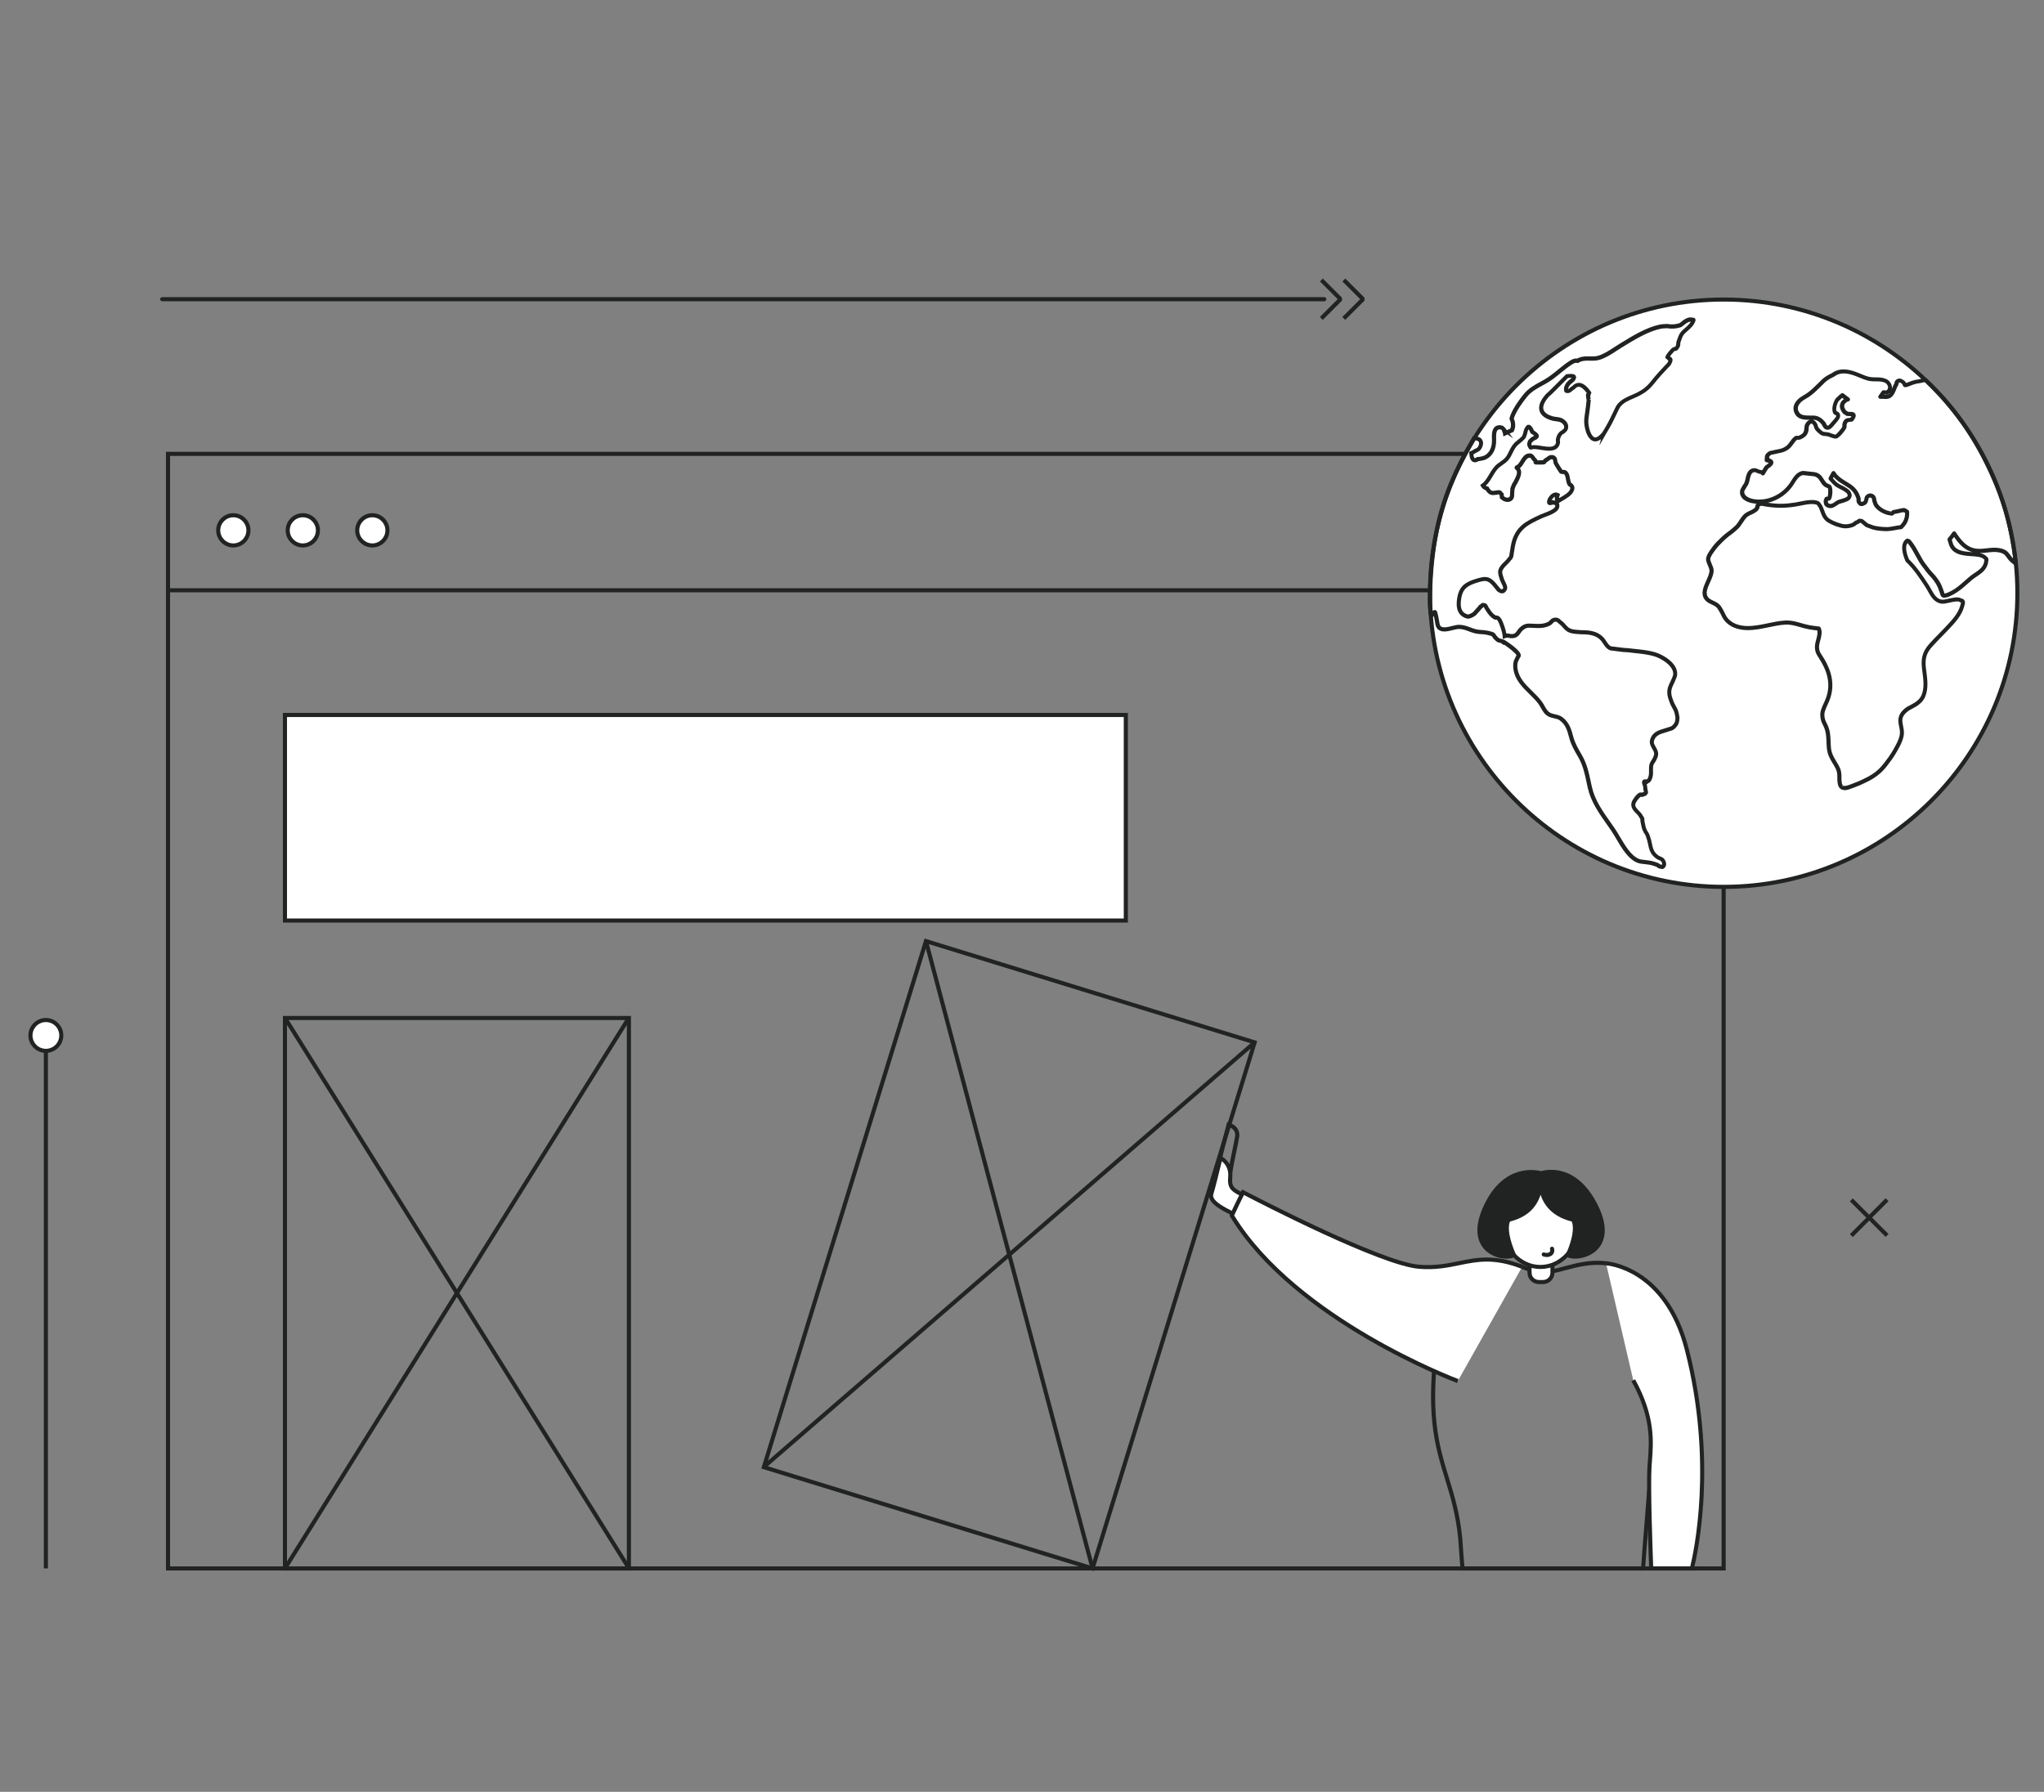<?xml version="1.0" encoding="UTF-8"?><svg id="Layer_2" xmlns="http://www.w3.org/2000/svg" viewBox="0 0 962.68 844"><rect x="0" y="0" width="962.68" height="844" fill="#808080" stroke="none"/><defs><style>.cls-1{fill:#212322;}.cls-1,.cls-2,.cls-3{stroke-width:0px;}.cls-2{opacity:0;}.cls-2,.cls-3{fill:#fff;}</style></defs><g id="Layer_1-2"><g id="Layer_2-2"><path class="cls-1" d="M574.41,565.54h-.24c-1.98-.13-3.68-1.65-3.9-3.47-.39-3.38,7.37-32.26,7.45-32.56l.26-.97.97.3c4.73,1.48,4.88,5.01,4.73,6.46-.1.95-.84,4.51-1.55,7.95-.4,1.95-.79,3.76-.98,4.82-.09.5-1.56,9.29-2.69,13.86-.67,2.68-2.47,3.63-4.02,3.63v-.03ZM579.29,531.05c-3.11,11.62-7.34,28.78-7.11,30.81.1.89,1.07,1.69,2.1,1.77,1.07.05,1.89-.7,2.27-2.16,1.13-4.52,2.65-13.63,2.67-13.72v-.03c.21-1.06.59-2.9.99-4.86.64-3.07,1.43-6.89,1.52-7.76.14-1.31-.21-3-2.44-4.05h0Z"/><path class="cls-3" d="M588.27,564.72c-5.44-3.97-9.56-3.36-8.88-10.1.68-6.73-4.59-9.17-4.59-9.17,0,0-3.29,13.7-4.28,16.75-.99,3.05,2.86,5.55,6.43,7.58,3.57,2.02,5.13,2.23,7.19,3.59,4.28,2.83,10.4-4.06,4.14-8.65h-.01Z"/><path class="cls-1" d="M586.29,574.97c-.9,0-1.82-.24-2.67-.81-.95-.63-1.8-1-2.87-1.47-1.08-.48-2.42-1.06-4.25-2.09-2.86-1.62-8.19-4.64-6.87-8.71.97-2.99,4.23-16.54,4.26-16.67l.27-1.15,1.07.49s5.89,2.82,5.14,10.15c-.43,4.19,1,4.93,4.15,6.6,1.29.68,2.74,1.46,4.33,2.62h0c3.66,2.68,3.66,6.21,2.05,8.54-1.02,1.47-2.77,2.51-4.61,2.51h0ZM575.44,546.98c-.85,3.52-3.17,12.99-3.98,15.51-.73,2.27,2.44,4.43,5.98,6.43,1.74.98,2.98,1.52,4.07,2,1.11.49,2.07.9,3.17,1.62,1.69,1.12,3.65.23,4.63-1.19,1.04-1.51,1.17-3.84-1.6-5.88h0c-1.48-1.08-2.87-1.82-4.1-2.46-3.2-1.69-5.73-3.03-5.17-8.5.43-4.19-1.67-6.51-3-7.54h0Z"/><path class="cls-1" d="M773.86,739.74h-85.91l-.09-.88s-.49-5.12-1.06-13.99c-1.12-11.54-3.7-19.96-6.2-28.1-4.97-16.22-9.68-31.54-4.1-69.41.84-5.72,17.28-22.29,28.84-29.05,4.82-2.82,8.48-3.8,10.89-2.87,8.66,3.31,8.94,3.35,14.95,2.36h0c1.51-.24,3.32-.73,5.41-1.29,5.63-1.51,12.64-3.39,19.97-2.38l.19.05c5.32,1.87,10.05,7.05,14.03,15.4,12.3,25.74,14.04,72.46,6.87,92.79-2.51,30.74-2.83,36.41-2.83,36.46l-.05.91h-.91.01ZM689.71,737.81h83.25c.17-2.54.79-11.16,2.8-35.73l.05-.24c6.96-19.52,5.17-66.48-6.75-91.44-3.74-7.82-8.05-12.65-12.85-14.37-6.89-.93-13.66.89-19.11,2.34-2.14.58-3.99,1.07-5.59,1.34h0c-6.39,1.06-6.98.97-15.95-2.46-1.78-.68-5.05.3-9.23,2.73-11.51,6.74-27.21,22.96-27.91,27.68-5.51,37.44-.88,52.56,4.03,68.56,2.53,8.23,5.14,16.74,6.27,28.51.43,6.75.81,11.29.98,13.09h0Z"/><path class="cls-3" d="M686.58,650.52s-76.12-28.13-106.41-77.93c1.38-3.21,5.28-11.02,5.28-11.02,0,0,63.79,33.5,82.83,35.11,19.04,1.61,26.88-8.39,48.61.04"/><path class="cls-1" d="M686.24,651.42c-.76-.28-76.78-28.82-106.9-78.33l-.26-.43.19-.45c1.37-3.21,5.14-10.75,5.3-11.07l.44-.88.88.46c.63.34,63.83,33.42,82.46,34.99,7.38.62,13.09-.54,18.61-1.66,8.67-1.77,16.87-3.44,30.28,1.75l-.7,1.8c-12.87-5-20.8-3.38-29.18-1.66-5.64,1.15-11.48,2.34-19.16,1.69-18.03-1.52-74.28-30.56-82.32-34.75-.99,2.01-3.44,6.96-4.61,9.62,29.94,48.66,104.91,76.82,105.65,77.09l-.67,1.82h0Z"/><path class="cls-3" d="M769.23,650.14c10.22,18.53,8.36,30.34,7.65,40.53s.79,48.1.79,48.1h19.15s12.52-45.26-2.37-103.14c-10.11-39.28-38.04-40.56-38.04-40.56"/><path class="cls-1" d="M797.57,739.74h-20.81l-.04-.93c-.06-1.55-1.49-38.06-.79-48.2.05-.77.12-1.55.17-2.34.75-9.74,1.6-20.78-7.72-37.66l1.69-.93c9.59,17.39,8.68,29.24,7.95,38.74-.06.79-.12,1.56-.17,2.32-.63,9.14.54,41.18.76,47.05h17.47c1.48-5.98,11.09-48.88-2.56-101.93-9.82-38.15-36.88-39.83-37.15-39.84l.09-1.93c.28,0,28.76,1.77,38.92,41.28,14.79,57.47,2.49,103.18,2.37,103.63l-.19.71v.03Z"/><path class="cls-3" d="M726.77,603.87h-2.01c-2.42,0-4.39-1.97-4.39-4.39v-8.14h10.78v8.14c0,2.42-1.97,4.39-4.39,4.39h.01Z"/><path class="cls-1" d="M726.77,604.84h-2.01c-2.95,0-5.36-2.4-5.36-5.36v-9.11h12.72v9.11c0,2.95-2.4,5.36-5.36,5.36h.01ZM721.34,592.3v7.18c0,1.88,1.53,3.43,3.43,3.43h2.01c1.88,0,3.43-1.53,3.43-3.43v-7.18h-8.86Z"/><ellipse class="cls-3" cx="725.48" cy="576.83" rx="17.94" ry="19.93"/><path class="cls-1" d="M725.48,597.73c-10.42,0-18.9-9.37-18.9-20.9s8.48-20.9,18.9-20.9,18.9,9.37,18.9,20.9-8.48,20.9-18.9,20.9ZM725.48,557.88c-9.35,0-16.97,8.5-16.97,18.97s7.61,18.97,16.97,18.97,16.97-8.5,16.97-18.97-7.61-18.97-16.97-18.97Z"/><path class="cls-1" d="M738.45,591.16c2.53-5.86,4.51-12.77,2.5-16.6-11.6-2.77-14.62-10.38-15.4-16.31-.7,5.95-3.54,13.57-15.04,16.31-2.01,3.84-.03,10.75,2.51,16.6-4.16,2.72-24.09-1.13-12.87-23.78,9.92-20.01,25.64-14.71,25.64-14.71,2.72-.84,15.91-3.81,25.55,14.71,11.65,22.42-8.74,26.49-12.87,23.78h-.03Z"/><path class="cls-1" d="M709.53,592.87c-2.96,0-6.71-1.03-9.59-3.58-3.04-2.71-7.18-9.2-.67-22.35,9.39-18.97,24.17-15.91,26.5-15.29,3.27-.93,16.72-3.34,26.41,15.27,6.71,12.92,2.64,19.44-.39,22.19-4.45,4.02-11.38,4.5-13.88,2.85l-.36-1.19c3.02-6.97,3.96-12.41,2.71-15.4-7.61-1.93-12.54-6.17-14.69-12.61-2.05,6.47-6.87,10.71-14.39,12.61-1.25,2.98-.3,8.41,2.72,15.4l-.36,1.19c-.88.58-2.32.91-4.02.91h0ZM720.94,552.95c-5.15,0-13.67,2.2-19.93,14.84-5.64,11.4-3,17.2.22,20.05,3.45,3.07,8.31,3.52,10.54,2.82-2.25-5.44-4.28-12.42-2.11-16.57l.63-.49c8.66-2.07,13.34-7.14,14.3-15.49h1.92c1.1,8.32,5.89,13.39,14.66,15.49l.63.49c2.18,4.15.15,11.13-2.1,16.57,2.31.71,7.37.1,10.8-2.99,3.2-2.89,5.77-8.67-.04-19.86-1.62-3.13-10.46-18.53-24.42-14.24h-.59c-.21-.08-1.95-.63-4.54-.63h.03Z"/><path class="cls-3" d="M727.06,590.87c1.73.68,4.6,0,3.9-2.69"/><path class="cls-1" d="M728.42,592.08c-.62,0-1.22-.12-1.71-.31s-.73-.76-.54-1.25c.19-.5.76-.73,1.25-.54.79.32,1.84.21,2.36-.23.12-.1.49-.43.26-1.33-.13-.52.18-1.04.7-1.17.5-.13,1.04.18,1.17.7.45,1.78-.34,2.81-.85,3.26-.72.63-1.69.89-2.63.89h0Z"/></g><g id="Layer_3"><path class="cls-1" d="M297.17,739.74h-163.93v-261.21h163.93v261.21ZM135.17,737.81h160.06v-257.34h-160.06s0,257.34,0,257.34Z"/><rect class="cls-1" x="62.35" y="608.13" width="305.72" height="1.93" transform="translate(-415.41 468.95) rotate(-58.01)"/><rect class="cls-1" x="214.26" y="456.24" width="1.93" height="305.72" transform="translate(-290.07 206.6) rotate(-32)"/><path class="cls-1" d="M515.2,739.99l-156.65-48.28,76.92-249.63,156.65,48.28-76.92,249.63h0ZM360.96,690.43l152.97,47.13,75.79-245.94-152.97-47.13-75.79,245.94h0Z"/><rect class="cls-1" x="322.48" y="590.02" width="305.72" height="1.93" transform="translate(-270.8 454.99) rotate(-40.86)"/><rect class="cls-1" x="474.37" y="438.16" width="1.93" height="305.72" transform="translate(-135.75 141.78) rotate(-14.87)"/><rect class="cls-3" x="134.21" y="336.76" width="396.03" height="96.83"/><path class="cls-1" d="M531.22,434.56H133.24v-98.76h397.97v98.76h.01ZM135.17,432.63h394.1v-94.89H135.17v94.89Z"/><path class="cls-1" d="M812.78,739.74H78.17V212.81h734.6v526.91h.01ZM80.1,737.81h730.73V214.75H80.1v523.05h0Z"/><rect class="cls-1" x="79.14" y="277.07" width="610.75" height="1.93"/><circle class="cls-3" cx="109.89" cy="249.81" r="7.11"/><path class="cls-1" d="M109.89,257.88c-4.46,0-8.08-3.62-8.08-8.08s3.62-8.08,8.08-8.08,8.08,3.62,8.08,8.08-3.62,8.08-8.08,8.08ZM109.89,243.66c-3.39,0-6.15,2.76-6.15,6.15s2.76,6.15,6.15,6.15,6.15-2.76,6.15-6.15-2.76-6.15-6.15-6.15Z"/><circle class="cls-3" cx="142.62" cy="249.81" r="7.11"/><path class="cls-1" d="M142.62,257.88c-4.46,0-8.08-3.62-8.08-8.08s3.62-8.08,8.08-8.08,8.08,3.62,8.08,8.08-3.62,8.08-8.08,8.08ZM142.62,243.66c-3.39,0-6.15,2.76-6.15,6.15s2.76,6.15,6.15,6.15,6.15-2.76,6.15-6.15-2.76-6.15-6.15-6.15Z"/><circle class="cls-3" cx="175.36" cy="249.81" r="7.11" transform="translate(-99.31 382.89) rotate(-80.78)"/><path class="cls-1" d="M175.36,257.88c-4.46,0-8.08-3.62-8.08-8.08s3.62-8.08,8.08-8.08,8.08,3.62,8.08,8.08-3.62,8.08-8.08,8.08ZM175.36,243.66c-3.39,0-6.15,2.76-6.15,6.15s2.76,6.15,6.15,6.15,6.15-2.76,6.15-6.15-2.76-6.15-6.15-6.15Z"/><polygon class="cls-1" points="872.62 582.68 871.25 581.31 880.38 572.18 889.46 581.25 888.08 582.61 880.38 574.91 872.62 582.68"/><polygon class="cls-1" points="880.32 574.91 871.25 565.84 872.62 564.47 880.32 572.18 888.08 564.41 889.46 565.79 880.32 574.91"/><path class="cls-1" d="M623.72,141.9H76.39c-.53,0-.97-.44-.97-.97s.44-.97.97-.97h547.32c.53,0,.97.44.97.97s-.44.97-.97.97Z"/><polygon class="cls-1" points="623.01 150.67 621.64 149.29 630.02 140.92 621.67 132.57 623.03 131.2 632.06 140.24 632.06 141.6 623.01 150.67"/><polygon class="cls-1" points="633.59 150.67 632.22 149.29 640.61 140.92 632.26 132.57 633.62 131.2 642.66 140.24 642.66 141.6 633.59 150.67"/><circle class="cls-3" cx="811.82" cy="279.41" r="138.33"/><path class="cls-1" d="M811.82,418.71c-76.8,0-139.29-62.49-139.29-139.29s62.48-139.29,139.29-139.29,139.29,62.49,139.29,139.29-62.49,139.29-139.29,139.29ZM811.82,142.05c-75.75,0-137.36,61.63-137.36,137.36s61.63,137.36,137.36,137.36,137.36-61.63,137.36-137.36-61.63-137.36-137.36-137.36Z"/><path class="cls-1" d="M868.77,372.15c-.57,0-1.11-.12-1.61-.39-.05-.03-.13-.06-.19-.1-.17-.12-.28-.22-.35-.3-.08-.06-.13-.12-.19-.18-.08-.09-.15-.21-.23-.31-.31-.45-.52-.99-.64-1.62-.21-1.08-.22-2.05-.22-2.99,0-1.4,0-2.62-.7-4.06-.43-.89-.93-1.73-1.46-2.6-.64-1.06-1.3-2.15-1.82-3.35-.91-2.16-.99-3.84-1.1-5.95l-.05-1.15c-.1-2.51-.18-4.33-1.19-6.69-.14-.33-.31-.67-.48-1.02-.31-.61-.62-1.24-.82-1.91-.27-.89-.4-1.73-.41-2.59-.01-.22-.01-.5,0-.77.05-.76.23-1.55.57-2.4.28-.85.67-1.69,1.08-2.56.48-1.03.97-2.1,1.33-3.27,1.78-5.84.62-11.44-3.75-18.14-.95-1.46-1.57-2.42-1.74-4.37-.13-1.48.26-2.92.63-4.32.4-1.48.77-2.89.45-4.14-1.16-.13-2.46-.3-3.75-.52-1.51-.26-2.94-.67-4.33-1.07-2.33-.67-4.52-1.3-6.92-1.17-2.64.14-5.33.71-7.95,1.26-3.25.68-6.6,1.38-10.04,1.34-4.7-.08-8.41-1.64-10.72-4.51-.77-.95-1.29-2.04-1.78-3.07l-.34-.68s-.1-.18-.21-.35c-.31-.54-.94-1.65-1.31-2-.75-.73-1.6-1.12-2.49-1.53-1.15-.53-2.33-1.08-3.22-2.31-1.98-2.73-.5-6.02.8-8.92.81-1.8,1.58-3.52,1.49-4.87-.04-.55-.39-1.39-.73-2.2-.49-1.15-.94-2.23-.86-3.18.15-1.71,1.46-3.48,2.4-4.78l.41-.57c.88-1.24,1.92-2.42,3.29-3.7,1.01-1.04,2.1-2.04,3.2-2.9.58-.45,1.16-.88,1.75-1.31l.3-.22c.7-.58,1.48-1.24,2.27-1.97s1.38-1.65,2.01-2.62c.68-1.04,1.39-2.13,2.37-3.01.32-.28.71-.55,1.24-.84.17-.1.34-.21.53-.3.06-.03.14-.06.23-.09l.49-.23c1.17-.55,2.38-1.12,2.68-1.89.03-.61.22-1.11.55-1.49-.24-.01-.5-.04-.75-.06-1.69-.19-5.71-.97-6.74-3.94-.24-.54-.34-1.15-.23-1.75.01-.24.05-.5.1-.76,0-.03,1.01-2.11,1.83-3.13.4-.85.53-1.48.67-2.2.12-.58.24-1.17.5-1.89.43-1.16,1.08-2.42,2.74-2.89,1.16-.34,2.02.06,2.71.37.36.17.67.31.99.34.34.03.62.09.85.19.34-.57.76-1.22,1.26-1.97.08-.12.17-.21.28-.28,1.04-.66,1.46-1.07,1.61-1.29-.03,0-.05-.03-.08-.04,0,0-.03,0-.04-.01-.05-.01-.12-.04-.17-.05-.67-.06-1.37-.19-1.62-.89-.09-.24-.13-.59.08-1-.37-1.84,1.11-2.86,1.75-3.31.4-.27.91-.35,1.38-.43.14-.03.27-.04.37-.06.79-.22,1.51-.36,2.22-.49,1.58-.3,2.83-.54,4.24-1.6.72-.54,1.26-1.29,1.84-2.1.67-.93,1.35-1.87,2.37-2.56.36-.24.77-.22,1.35-.18.12,0,.24.01.34.01,1.58-.79,2.13-1.12,2.53-2.29.12-.36.14-.73.17-1.17.04-.68.08-1.46.54-2.28.57-.99,1.31-1.64,2.14-1.83-.94.01-2.01.03-3.21-.18-1.84-.32-3.03-1.11-3.84-2.53-1.25-2.18-.9-4.5.99-6.52.46-.55,1.07-1.08,1.78-1.52.45-.32.95-.63,1.48-.93,2.24-1.22,3.98-2.94,5.84-4.75.53-.52,1.06-1.04,1.6-1.55,1.2-1.34,2.69-2.49,4.35-3.31.44-.24.88-.48,1.31-.67,3.81-2.8,8.21-1.73,11.61-.46.68.24,1.35.53,2.02.81,1.42.59,2.76,1.15,4.17,1.44.89.18,1.84.19,2.85.19,1.21,0,2.45.01,3.67.35,1.33.36,2.31.81,3.14,1.97.9,1.26.95,2.36.75,3.18.04-.1.08-.19.13-.3.32-.77.64-1.58,1.12-2.37.03-.04.04-.14.05-.24.05-.37.15-1.08.98-1.62,1.42-.9,2.63-.08,3.29.37.68.46,1.02.94,1.19,1.31.13-.04.31-.1.52-.18l.97-.35c.44-.21.98-.4,1.55-.55.98-.32,1.83-.52,2.72-.59.37-.04.84-.15,1.33-.28.68-.17,1.38-.35,2.04-.36.24,0,.5.09.68.26,1.48,1.39,3.71,3.66,4.6,4.57,11.94,12.18,21.41,26.93,28.95,45.08,4.57,11.02,7.51,22.9,9.25,37.38.04.36-.13.72-.44.93-.31.21-.71.21-1.02.03-.14-.08-.31-.22-.8-.66-.15-.14-.31-.27-.36-.31-1.33-.97-2.02-1.96-2.59-2.76-.86-1.21-1.43-2.01-3.9-2.45-1.74-.31-3.5-.1-5.36.1-1.13.13-2.29.26-3.47.27,1.25.26,2.36.68,3.11,1.47.24.17.7.52.9,1.1.19.55.08,1.11-.01,1.43-.04.62-.19,1.28-.49,1.98-1.04,2.49-3,3.79-4.9,5.06-.77.52-1.56,1.04-2.28,1.65-.71.61-1.39,1.21-2.07,1.8-2.09,1.86-4.06,3.59-6.64,5-1.49.81-2.54,1.25-3.35,1.39-1.2.39-1.91,0-2.29-.37-.39-.39-.5-.88-.59-1.2l-.12-.41c-.08-.18-.19-.52-.32-.89-.36-1.03-.8-2.32-1.71-3.75-.49-.76-1.07-1.56-1.77-2.44l-.55-.59c-.39-.41-.77-.84-1.15-1.26-.71-.8-1.4-1.7-2.14-2.73-.82-1.02-1.48-1.95-2.05-2.86-.63-1.02-1.22-2.1-1.79-3.16-1.1-2.02-2.24-4.11-3.66-5.8l-.12-.12c-1.57,1.83,0,6.06.66,7.63,3.58,3.38,6.52,7.85,9.12,11.79l.14.22c.44.66.84,1.38,1.22,2.09,1.28,2.29,2.49,4.47,4.84,4.9.21.04.49.04.85.01l.58-.06c.61-.09,1.3-.24,2.02-.41,2.16-.49,4.41-.99,5.93-.1l.09.05c.72.1,1.08.48,1.28.77.08.12.13.24.17.37.31.59.14,1.24-.18,2.4l-.09.32c-1.16,4.28-4.48,7.76-7.41,10.84l-.63.66c-.88.93-1.78,1.84-2.68,2.77-1.44,1.47-2.92,2.99-4.32,4.55-2.74,3.07-3.48,5.66-2.92,10.26l.18,1.38c.49,3.76,1.04,8.03-.49,11.78-.55,1.37-1.37,2.47-2.47,3.4-1.16,1.07-2.59,1.82-3.98,2.55-.41.22-.82.43-1.22.66-.28.19-.63.45-.98.75-2.68,2.29-2.32,4.05-1.83,6.46.23,1.13.49,2.41.4,3.8-.15,2.25-1.13,4.29-2.02,6.03-1.6,3.08-3.25,5.68-5.06,7.94-1.26,1.77-2.54,3.23-3.85,4.43-1.97,1.79-4.39,3.34-7.41,4.7-1.53.77-3.22,1.51-4.99,2.14-.28.1-.58.22-.89.33-1.21.46-2.54.98-3.75.98l.04-.05ZM841.53,292.25c2.44,0,4.66.64,6.83,1.26,1.34.39,2.72.79,4.11,1.02,1.47.24,2.98.43,4.24.57.35.04.64.26.79.58.86,1.98.32,3.98-.19,5.91-.35,1.29-.67,2.51-.58,3.66.12,1.46.55,2.13,1.43,3.47,2.92,4.48,6.52,11.42,3.98,19.76-.4,1.3-.91,2.44-1.42,3.52-.39.84-.75,1.62-1.02,2.42-.27.72-.41,1.29-.45,1.86v.59c0,.72.12,1.39.34,2.09.15.52.43,1.04.71,1.61.19.37.37.76.54,1.13,1.13,2.68,1.22,4.74,1.33,7.36l.05,1.13c.09,2.07.15,3.44.94,5.3.45,1.07,1.06,2.06,1.69,3.11.54.89,1.1,1.8,1.56,2.78.88,1.84.88,3.39.88,4.88,0,.88,0,1.71.18,2.62.08.37.18.67.35.9l.13.15-.53.84.63-.72c.82.45,2.46-.18,3.78-.68.32-.13.63-.24.93-.35,1.69-.61,3.3-1.29,4.79-2.05,2.86-1.3,5.13-2.73,6.94-4.39,1.22-1.11,2.41-2.47,3.62-4.17,1.77-2.2,3.35-4.7,4.88-7.67.85-1.64,1.69-3.4,1.82-5.28.08-1.13-.14-2.22-.36-3.27-.5-2.47-1.07-5.27,2.46-8.31.37-.32.77-.63,1.24-.93.49-.27.91-.49,1.34-.72,1.28-.67,2.6-1.37,3.57-2.25.94-.8,1.56-1.64,2-2.72,1.34-3.27.85-7.1.36-10.8l-.18-1.39c-.53-4.34-.14-7.82,3.4-11.79,1.42-1.58,2.92-3.12,4.38-4.6.89-.91,1.78-1.82,2.65-2.74l.63-.67c2.77-2.91,5.91-6.21,6.94-10.01l.09-.32c.13-.46.24-.9.27-1.1,0,0,0-.03-.01-.04h0c-.15,0-.3-.05-.43-.13l-.28-.17c-.86-.5-2.89-.05-4.52.32-.77.17-1.52.34-2.22.44l-.62.08c-.57.04-1.01.04-1.38-.04-3.26-.59-4.81-3.39-6.18-5.86-.39-.7-.76-1.37-1.15-1.96l-.14-.22c-2.58-3.92-5.5-8.35-8.98-11.58-.1-.09-.18-.21-.23-.32-1.24-2.85-2.86-7.98.13-10.37,0,0,.1-.08.12-.09.28-.21.72-.28,1.04-.13.15.08.31.14.41.17.19.04.36.13.5.27l.37.39c1.6,1.91,2.78,4.08,3.93,6.18.59,1.08,1.15,2.1,1.74,3.07.52.84,1.13,1.7,1.95,2.71.72,1.03,1.38,1.87,2.04,2.62.36.41.73.81,1.11,1.22l.61.64c.79.98,1.4,1.83,1.93,2.65,1.03,1.62,1.55,3.09,1.91,4.16.12.34.22.64.32.9l.15.54c.03.09.05.22.09.3.03-.03.15-.03.37-.1.05-.01.12-.03.17-.04.57-.09,1.48-.48,2.8-1.19,2.38-1.29,4.26-2.98,6.27-4.75.68-.61,1.38-1.22,2.11-1.84.8-.67,1.64-1.24,2.45-1.78,1.8-1.21,3.38-2.25,4.19-4.2.22-.53.34-1,.35-1.42,0-.09.01-.17.04-.24.08-.26.08-.35.08-.39h0s-.05-.05-.21-.15c-.08-.05-.15-.12-.22-.18-.9-1.03-3.61-1.21-5.59-1.33-.49-.03-.95-.06-1.38-.1-3.11-.28-8.28-.76-9.55-6.13-.13-.54-.24-.82-.31-1-.31-.76-.13-1.15.36-1.66.27-.28.82-.89,1.82-2.37.18-.27.48-.44.8-.44h0c.32,0,.63.17.8.43.57.84,1.13,1.71,1.77,2.53,2.58,3.39,5.05,4.96,8.26,5.24,1.48.13,2.96-.04,4.52-.22,1.92-.22,3.9-.45,5.93-.09,3.25.57,4.16,1.87,5.14,3.23.4.55.8,1.12,1.42,1.7-1.74-13.21-4.56-24.21-8.8-34.44-7.45-17.94-16.78-32.48-28.55-44.48-.82-.84-2.8-2.85-4.24-4.23-.37.05-.81.17-1.24.27-.54.14-1.11.28-1.64.33-.73.06-1.46.23-2.33.53-.52.14-.95.3-1.35.49-.4.15-.72.27-1.07.4-1.08.37-1.67.57-2.23.27-.46-.24-.58-.7-.63-.91-.05-.21-.1-.4-.57-.72-.76-.52-.9-.5-1.16-.35-.09.09-.1.18-.12.26-.03.23-.08.59-.3.97-.4.67-.7,1.4-.99,2.13-.91,2.23-1.96,4.75-5.8,4.25h-1.6c-.36,0-.7-.21-.86-.53s-.14-.71.08-1l1.52-2.11c.09-.12.19-.22.34-.28.39-.21.81-.14,1.38-.04.1.01.21.04.31.05.08-.06.21-.15.27-.19.08-.04.32-.14.43-.59.01-.05.04-.12.06-.17.18-.39.3-.95-.36-1.88-.5-.71-1.07-.97-2.06-1.22-.98-.26-2.05-.27-3.18-.27-1.06,0-2.15,0-3.23-.23-1.6-.33-3.08-.95-4.52-1.55-.64-.27-1.29-.54-1.95-.79-4.47-1.65-7.42-1.57-9.87.27-.06.05-.13.09-.19.12-.44.19-.86.41-1.28.64-1.47.73-2.8,1.75-3.88,2.96-.59.55-1.11,1.07-1.62,1.57-1.86,1.83-3.79,3.72-6.26,5.08-.46.24-.91.53-1.34.82-.57.36-1.03.76-1.4,1.2-1.34,1.44-1.58,2.83-.76,4.28.53.91,1.22,1.35,2.5,1.58,1.04.18,1.98.17,2.89.15,2.15-.04,4.38-.08,6.82,2.83l.35.43c.05.06.1.14.14.22.49,1.15.72,1.3.94,1.29.03,0,.05-.01.08-.03.22-.05.62-.32,1.74-1.71.12-.15.3-.35.52-.58,1.46-1.6,1.7-2.19,1.65-2.41-.08-.03-.23-.18-.3-.23-.12-.08-.28-.15-.5-.24-.14-.05-.26-.13-.36-.23-.13-.14-.24-.3-.32-.48-.8-1.75-.22-4.88,1.29-7,.05-.08.13-.15.21-.22.44-.32.84-.73,1.31-1.24.06-.08.15-.14.24-.19s.18-.1.27-.14l.31-.33c.34-.36.9-.41,1.29-.12l2.64,2.01c.32.24.46.67.34,1.06-.15.5-.5.61-1.19.81-.05.01-.12.04-.15.05-.17.17-.35.31-.53.44-.12.09-.31.23-.36.3-.58.85-.62,1.6-.12,2.4.03.05.05.1.08.15.22.55.58.95,1.02,1.13.09.04.18.09.26.15.06.05.12.1.18.14h.55c.97-.01,2.29-.04,2.82,1,.53,1.03-.23,2.24-.94,3.2-.3.39-.63.41-1.52.5-.26.03-.72.08-.93.12-.4.26-.46.43-.71,1.12-.04.1-.03.35-.03.52,0,.37.03.79-.14,1.21-.3.77-3.13,4.61-4.68,4.9-.3.05-.62.04-1.02-.03-.4-.12-.71-.21-1.01-.31l-.85-.28c-.5-.19-1.03-.4-1.37-.45-.45-.06-.81-.09-1.11-.12-1.3-.1-1.83-.22-3.5-1.75-1.26-1.16-1.52-1.86-1.71-2.63-.09-.36-.15-.62-.55-1.1-.15-.19-.41-.43-.62-.4-.24.03-.64.32-1.01.93-.23.41-.26.85-.28,1.42-.03.5-.05,1.08-.26,1.69-.7,2.04-1.93,2.64-3.66,3.48-.31.15-.64.13-1.16.1-.12,0-.23-.01-.34-.01-.66.5-1.17,1.22-1.71,1.97-.64.88-1.3,1.79-2.25,2.51-1.77,1.31-3.35,1.62-5.04,1.95-.66.13-1.34.26-2.06.45-.15.04-.36.08-.59.12-.18.03-.5.08-.61.13-.84.58-.99.9-.91,1.3.05.1.08.21.09.32,0,.03.01.05.03.08.05,0,.1.03.15.04s.09.04.14.05c.06.03.12.05.18.08l.12.06c.94.39,1.21,1.04,1.25,1.52.08.97-.67,1.91-2.42,3.05-.55.84-1.25,1.92-1.64,2.68-.23.48-.81.67-1.29.44-.23-.12-.49-.35-.61-.61-.05-.01-.13-.03-.24-.04-.66-.05-1.19-.3-1.64-.5-.59-.27-.91-.4-1.38-.27-.7.19-1.07.63-1.46,1.69-.22.59-.32,1.1-.43,1.62-.15.77-.32,1.57-.82,2.64-.05.1-.1.18-.18.26-.28.43-1.31,2.1-1.53,2.53-.03.15-.05.31-.05.45,0,.04,0,.09-.01.13-.05.23,0,.46.12.73.72,2.07,4.14,2.62,5.17,2.74,4.05.46,8.41-.76,11.96-3.36,1.74-1.28,3.21-2.85,4.39-4.65.15-.24.31-.49.46-.73,1.11-1.77,2.36-3.76,4.7-4.52.24-.08.53-.13.93-.15h.15l5.26.57c.55.12.91.22,1.13.31,1.67.66,2.45,1.89,3.13,2.99.45.72.88,1.4,1.53,1.91.09.06.4.19.59.28.5.21,1.01.43,1.34.79,1.03,1.13.71,5.3-.08,6.6-.32.52-.86.57-1.31.54-.01.03-.03.05-.04.06-.08.12-.06.28-.04.4.01.08.03.14.03.22,0,.26,0,.59.76.82.76.24,1.47-.19,2.53-.93.32-.22.63-.44.94-.62.43-.26,1.06-.43,1.86-.66.86-.24,2.89-.82,3.07-1.38l.05-.17c.04-.13.08-.22.09-.3,0-.03-.12-.27-.22-.54-.18-.46-.88-.9-1.34-1.2l-.24-.17c-.63-.41-1.24-.71-1.83-1-1.16-.58-2.36-1.17-3.59-2.55l-1.57-1.74c-.27-.3-.32-.75-.14-1.11l1.38-2.56c.18-.35.55-.54.94-.5.5.04.66.28,1.12,1.02.08.13.17.26.22.35.21.17.4.39.66.67.1.12.21.23.27.3,1.25,1.15,2.55,1.93,3.8,2.68,2.65,1.6,5.15,3.11,6.52,7.41.05.15.09.34.13.52.03.1.03.21.01.31l-.03.3v.04h0c-.01.23,0,.39.04.49,0,.01.01.04.1.12.1.09.19.19.26.32,0,.06.22.09.82-.24.22-.13.31-.24.36-.53.01-.06.04-.13.06-.19.12-.27.18-.59.21-.97,0-.12.04-.23.08-.34.06-.15.13-.27.21-.4.53-.81,1.46-1.31,2.42-1.33h0c.91,0,1.77.48,2.32,1.3.04.06.08.13.1.19l.21.52s.05.15.05.19l.04.15c.06.48.13.85.22,1.19.03.09.06.18.1.26l.08.18s.04.09.05.14c.1.39.21.66.35.86,1.15,1.69,3.59,3.11,5.95,3.47v.97l.13-.95c.09,0,.18.03.24.04.18-.24.46-.57.91-.66,1.48-.27,2.47-.5,3.2-.67,2.02-.48,2.37-.46,3.96.73.22.17.35.41.37.68.18,1.93-.22,3.83-1.2,5.64-.54.82-1.13,1.55-1.91,2.34-.17.17-.39.27-.63.28-.91.05-1.86.24-2.85.44-1.26.24-2.63.45-3.89.49-2.64-.01-4.88-.28-6.85-.84l-2.95-1.08c-.12-.04-.22-.1-.31-.18-.7-.62-1.4-1.21-2.13-1.78-.21-.04-.34-.06-.43-.08-.04.04-.06.06-.1.1-.08.06-.15.13-.24.17-.14.06-.3.15-.44.26-.06.04-.13.08-.19.1-.12.05-.24.09-.4.14l-1.06.81s-.13.09-.19.12c-2.42,1.07-4.83,1.21-7.16.41-1.65-.41-3.66-1.25-5.32-2.24-2.18-1.29-2.91-3.35-3.57-5.15-.35-.98-.68-1.89-1.2-2.53-.04-.05-.08-.1-.1-.15-.13-.24-.27-.41-.46-.52-.15-.09-.35-.14-.63-.17-.05,0-.1-.01-.15-.03-.27-.06-.52-.1-.77-.13-1.86-.1-3.9.31-5.88.71-.88.18-1.74.35-2.58.48-4.91.76-8.89.76-13.75-.01l-1.06-.17c-.71-.19-1.11-.23-1.46-.14-.05.03-.17.06-.23.08-.26.05-.37.1-.37.53,0,.09,0,.18-.04.26-.46,1.67-2.22,2.5-3.75,3.22l-.52.24s-.15.06-.21.08c-.14.05-.23.12-.32.18-.49.27-.77.46-.97.64-.79.72-1.4,1.65-2.05,2.64-.67,1.02-1.35,2.09-2.31,2.98-.82.77-1.67,1.49-2.4,2.09l-.35.26c-.57.43-1.15.84-1.7,1.28-1.03.81-2.05,1.74-3.04,2.76-1.29,1.22-2.25,2.31-3.07,3.44l-.44.59c-.81,1.11-1.93,2.62-2.04,3.8-.04.48.37,1.47.71,2.27.4.95.82,1.95.88,2.82.13,1.84-.79,3.85-1.66,5.8-1.2,2.65-2.32,5.15-.99,6.98.59.82,1.46,1.22,2.46,1.69.95.44,2.04.94,3,1.88.54.49,1.12,1.48,1.67,2.45l.59,1.16c.46.98.9,1.91,1.53,2.68,2.45,3.04,6.39,3.74,9.25,3.79,3.2.05,6.47-.63,9.61-1.29,2.68-.57,5.45-1.15,8.23-1.3.24-.01.49-.03.73-.03l.04.04ZM919.27,254.28c.09.26.19.58.31,1.04.86,3.71,4.2,4.32,7.83,4.64.41.04.85.06,1.33.1.09,0,.19,0,.28.01-2.86-.73-5.27-2.54-7.64-5.67-.36-.48-.71-.97-1.04-1.46-.5.67-.85,1.07-1.07,1.31h0ZM898.17,254.74l.05.06h0l-.06-.06h.01ZM879.68,246.53l2.72.99c1.73.48,3.81.72,6.27.75h.05c1.11,0,2.25-.22,3.47-.45.89-.17,1.8-.35,2.72-.44.57-.61,1.01-1.16,1.38-1.73.68-1.28,1.02-2.65.97-4.05-.63-.45-.8-.41-2-.13-.71.17-1.65.39-3.04.64h0c-.21.27-.54.8-1.24.75-.22,0-.45-.04-.7-.08-.01,0-.27-.04-.28-.04-2.86-.43-5.79-2.15-7.23-4.28-.34-.49-.5-1-.61-1.4l-.04-.08c-.08-.17-.14-.34-.19-.52-.13-.45-.21-.93-.26-1.35v-.03l-.17-.39c-.18-.24-.4-.36-.66-.36h0c-.3,0-.61.17-.79.43-.04.5-.14.94-.31,1.35-.13.53-.4,1.24-1.3,1.73-.91.5-1.66.66-2.31.46-.31-.09-.73-.32-1.07-.85-.26-.24-.45-.52-.55-.82-.18-.48-.17-.94-.14-1.29h0v-.26c0-.06-.03-.13-.04-.19-1.16-3.61-3.16-4.82-5.68-6.34-1.34-.81-2.72-1.64-4.11-2.91-.1-.09-.26-.26-.41-.44-.15-.17-.31-.36-.44-.45-.04-.03-.08-.05-.1-.06l-.31.58,1.11,1.24c.99,1.11,1.93,1.57,3.03,2.11.64.32,1.3.64,2.02,1.12l.23.15c.71.45,1.67,1.07,2.06,2.05.44,1.1.48,1.33.19,2.22l-.05.17c-.49,1.55-2.64,2.15-4.38,2.65-.55.15-1.2.34-1.42.46-.27.15-.53.35-.81.54-1.11.77-2.47,1.73-4.2,1.2-1.69-.53-2.09-1.66-2.11-2.56-.12-.62-.01-1.22.3-1.71l.08-.24c.24-.72.98-.76,1.46-.76.34-1.1.37-3.43.09-3.96-.04,0-.4-.15-.62-.24-.39-.15-.75-.31-1.02-.53-.95-.72-1.51-1.62-2.01-2.44-.62-.99-1.11-1.79-2.19-2.2-.17-.06-.44-.14-.75-.21l-5.03-.54c-.24.01-.36.05-.39.05-1.69.55-2.65,2.09-3.67,3.72-.15.26-.32.5-.48.75-1.3,2.01-2.94,3.75-4.87,5.17-2.19,1.61-4.66,2.74-7.22,3.34,4.45.66,8.01.64,12.59-.08.81-.13,1.64-.3,2.49-.46,2.09-.43,4.26-.86,6.36-.75.36.01.72.08,1.08.17.52.05.95.18,1.33.4.49.27.89.68,1.19,1.21.68.88,1.07,1.96,1.46,3.01.59,1.66,1.16,3.22,2.74,4.15,1.51.89,3.34,1.66,4.9,2.05,1.93.66,3.79.57,5.73-.28l1.11-.85c.1-.08.22-.13.35-.17.12-.03.21-.06.3-.09.14-.09.27-.17.41-.24.66-.72,1.34-.62,2.41-.39.14.03.27.09.39.18.77.61,1.53,1.24,2.25,1.87l-.05-.03ZM853.68,197.66c.48.12,1.02.41,1.53,1.03.67.81.82,1.39.94,1.86.12.45.21.81,1.15,1.69,1.26,1.17,1.43,1.19,2.34,1.25.32.03.72.05,1.22.13.55.08,1.15.32,1.79.57l.73.24c.3.09.58.18.86.27.13.01.22,0,.24,0,.63-.24,2.91-2.99,3.21-3.68.03-.06.01-.3,0-.45,0-.35-.03-.79.13-1.21.32-.88.55-1.56,1.62-2.2.3-.18.68-.23,1.65-.32.14-.01.27-.03.39-.04.26-.37.39-.63.45-.79-.28-.04-.73-.03-.98-.03-.7,0-1.22.01-1.64-.31-.09-.06-.17-.13-.26-.19-.85-.39-1.52-1.11-1.92-2.07-.86-1.44-.8-2.98.21-4.43.22-.32.53-.55.8-.76.09-.08.23-.18.28-.23l-.73-.55s-.13.08-.19.1c-.04.01-.08.04-.13.05-.46.49-.88.9-1.34,1.26-1.07,1.58-1.44,3.74-1.1,4.79.18.08.34.15.48.24.32.13.97.46,1.2,1.44.36,1.48-1.07,3.04-2.1,4.17-.18.19-.34.36-.43.49-1.16,1.44-1.93,2.23-2.81,2.38-.04,0-.06.03-.09.03-1.84.35-2.67-1.35-3.08-2.28l-.24-.3c-1.51-1.8-2.71-2.11-4.23-2.15h.03ZM887.45,185.96c1.39.18,2.13-.14,2.71-.95-.17.17-.36.31-.58.43-.1.09-.18.15-.26.22-.44.35-.99.26-1.64.14-.04,0-.08-.01-.1-.03l-.13.18h0Z"/><path class="cls-1" d="M782.8,409.32c-.23,0-.48-.05-.73-.13-.18-.05-.34-.1-.54-.12-.35,0-.53-.14-1.19-.63-.1-.08-.21-.15-.27-.19-2.37-.84-2.82-.89-4.28-1.08l-.73-.1c-.32-.04-.63-.08-.95-.1-.89-.09-1.82-.19-2.78-.54-4.41-1.6-7.59-7.01-10.15-11.38-.8-1.35-1.55-2.63-2.24-3.66-.7-1.02-1.4-2.02-2.13-3.04-3.7-5.26-7.54-10.68-9.01-17.25-.18-.82-.36-1.65-.53-2.45-.9-4.25-1.75-8.26-4.05-12.18l-.15-.26c-1.64-2.81-3.18-5.46-4.03-8.74-.95-3.67-1.78-6.24-4.47-8.18-.75-.54-1.69-.75-2.68-.97-.91-.21-1.87-.41-2.74-.9-1.71-.94-2.58-2.47-3.41-3.96-.39-.67-.75-1.31-1.17-1.91-1.22-1.65-2.72-3.12-4.3-4.66-3.27-3.21-6.66-6.53-7.46-11.53-.22-1.34-.18-2.63.1-3.85.1-.43.31-.84.5-1.19.13-.33.28-.66.45-.98.12-.22.26-.43.39-.64-.3-.98-3.79-3.68-5.63-4.93-.54.13-1.03-.32-1.55-.81.01.03-.05,0-.12,0-.15-.05-.35-.1-.55-.21-.1,0-.21-.03-.31-.05-.94-.17-1.49-.71-2-1.19l-.1-.09c-.75-.71-1.03-1.2-1.22-1.52-.15-.27-.22-.37-2.29-.85-.98-.23-1.84-.28-2.77-.35-.88-.05-1.79-.12-2.8-.33-1.17-.26-2.18-.64-3.14-1-1.37-.52-2.65-1-4.32-1.11-.93-.05-2.09.24-3.34.55-1.95.49-3.97.99-5.71.33-2.04-.77-2.32-2.6-2.54-4.08-.04-.23-.06-.45-.1-.68-.12-.66-.28-1.48-.44-2.19-.34.39-.77.7-1.37.54-.97-.24-1.15-1.48-1.25-2.82-.03-.44-.06-.88-.09-1.34-.08-.95-.17-2.04-.15-3.17h0c.09-21.61,3.34-39.84,9.95-55.75,2.83-6.82,6.13-13.34,11.03-21.77l.23-.41.46-.06c.57-.08,2.44.35,3.02.76.72.5,1.17,1.21,1.3,2.07.21,1.34-.41,2.73-1.08,3.59-.52.68-1.22,1-1.79,1.26-.37.17-.68.32-.9.52l-.27.18-.5.22c.19,1.57.61,1.78.61,1.78.09.04.37,0,.94-.37l.24-.17h.3c.22,0,.43-.03.63-.04.36-.08.73-.15,1.1-.22l.64-.13c2.78-.91,4.43-3.79,4.3-7.64v-.33c-.08-1.71-.17-4.32,1.26-5.72.64-.64,1.51-.93,2.55-.89,1.06.05,1.78.43,2.38,1.22l.85,1.11,1.62-.73c.48-1.34.4-2.69-.24-4.15-.15-.26-.22-.57-.13-.88,1.08-3.92,4.66-8.72,6.7-11.24,2.22-2.73,5.15-4.33,8-5.89.49-.27.99-.54,1.48-.81,2.38-1.33,4.54-3.09,6.62-4.79,1.8-1.47,3.67-2.99,5.69-4.26.95-.59,2.07-1.16,3.32-.97.34-.18.66-.33.94-.44,1.66-.64,3.36-.62,5.01-.58,1.4.03,2.73.05,3.98-.32,2.68-.8,5.18-2.45,7.6-4.03.85-.55,1.69-1.11,2.54-1.62l.76-.46c5.53-3.39,11.79-7.22,18.04-8.54.91-.19,1.65-.23,2.42-.26.32-.01.64-.03,1.01-.05h.26c1.89.37,3.81.24,5.71-.39l2.09-1.64c1.7-1,2.65-1.29,4.56-.88l.43.09.31.45c.15.28.19.61.09.9-.8,2.22-2.06,3.32-3.66,4.72-2.02,1.77-2.27,2.06-3.36,5.28-.1.3-.12.54-.12.84-.01.54-.04,1.2-.63,2.07-.39.55-1.01,1.44-1.88,1.26-.1.04-.19.09-.3.13-.03.03-.05.05-.08.09-1.13,1.24-1.69,1.95-1.96,2.36.05.04.1.09.15.14h0c.3.14.68.37.9.85.32.71.05,1.48-.18,2.01-.45,1-.52,1.13-1.07,1.67-.14.14-.34.32-.62.62-2.4,2.51-4.46,4.77-6.69,7.59-1.93,2.45-3.99,4.14-6.91,5.64-.9.46-1.86.88-2.77,1.28-2.44,1.04-4.74,2.04-6.27,4.05-.3.39-.94,1.74-1.62,3.18-.99,2.1-2.24,4.72-3.63,7.07-.27.43-1.12,1.89-1.12,1.89l-3.44,5.97.75-2.96c-.13.09-.27.18-.4.26-.99.7-2.02.94-3,.7-1.19-.3-2.18-1.25-3.03-2.91-.93-1.8-1.37-4.29-1.46-5.88-.06-1.13.03-1.84.15-2.73l.08-.61c.09-.72.19-1.44.3-2.18.23-1.7.48-3.45.61-5.15-.14-.44-.24-1.12-.31-2.16-.03-.48.13-.76.31-.94.01-.06.04-.12.05-.18-1.37-1.84-2.63-2.83-3.66-2.9-.67-.04-1.28.3-1.92,1.03l-.27.21c-.46.24-.75.5-1.03.76-.37.33-.76.67-1.38.84-.48.21-.91.17-1.24.06-.08,0-.14,0-.22-.03-.45-.06-.82-.44-.9-.9-.26-1.4-.04-1.93.52-3.07.27-.55.62-.93.93-1.25.1-.1.21-.21.3-.32l.22-.22c.66-.5,1.25-.99,1.37-1.13.05-.06.1-.14.14-.21-.32-.03-.85-.01-1.69.08l-6.65,6.65c-.76.76-1.46,1.44-2.24,2.07l-.17.19c-.09.1-.18.21-.27.31-1.89,2.24-2.65,4.2-2.2,5.67.54,1.77,2.72,2.71,4.46,3.2.46.13.99.19,1.55.26,1.16.14,2.47.31,3.56,1.11,1.35.98,2.05,2.14,2.07,3.44.01.67-.1,1.2-.39,1.65-.06.18-.24.44-.45.67-.17.18-.36.33-.59.49-.04.04-.06.09-.1.14l-.15.22-.24.1c-1.07.45-1.73,1.42-2.01,2.96.05.44.08.88.08,1.31v.21l-.08.19c-.04.09-.05.18-.08.28-.05.22-.12.5-.26.77-1.61,3.09-5.55,2.46-8.71,1.95-1.65-.27-3.36-.54-4.16-.19-.54.24-1.17.04-1.44-.48-.09-.17-.17-.31-.24-.43-.52-.9-.67-1.38-.26-2.77.15-.52.48-.97,1.01-1.38l.05-.06c.57-.57,1.26-.95,1.89-1.24l.04-.14c-.24-.21-.66-.52-1.37-.94l-.27-.17-.12-.3c-.34-.82-.61-1.29-.79-1.55-.03.04-.05.08-.08.12-.05.09-.13.24-.21.39l-.15.4c-.1.36-.23.89-.35,1.48l-.12.3c-.05.1-.1.27-.17.45-.14.43-.28.88-.55,1.19-.75.86-1.49,1.46-2.2,2.04-.85.67-1.65,1.31-2.38,2.36-.53.75-.91,1.56-1.33,2.42-.54,1.13-1.12,2.31-2.02,3.36-.82.97-1.83,1.67-2.81,2.36-.4.28-.8.55-1.17.85-1.43,1.11-2.4,2.73-3.41,4.45-.93,1.56-1.88,3.16-3.22,4.37.26.18.58.34.97.45l.39.13.18.36c.8,1.6,1.69,1.61,2.45,1.43l.19-.05.19.03c.12.01.41-.04.63-.09.63-.14,1.51-.34,2.31.24.26.18.43.45.59.71l.08.12s.03.04.04.06l.35.14.08.55c.04.3.06.59.06.89.84.7,1.73.81,2.24.59.41-.17.63-.53.64-1.1-.01-.41.03-1.12.12-2.41.03-.28.04-.5.04-.57v-.17c.09-.36.23-.77.48-1.29.01-.08.04-.13.05-.19.22-.61.54-1.2,1.03-1.91,1.53-2.87,2.16-4.64.93-5.49-.35-.24-.53-.66-.48-1.07s.34-.77.73-.91c.84-.3,1.46-1.3,2.11-2.36.86-1.4,1.84-2.99,3.67-3.25,1.49-.21,2.19.4,2.65,1.06.23.24.43.53.62.86.05.06.12.12.18.18.43.36.68.73.81,1.11h1.19c.85-.03,1.21-.03,1.39-.05.22-.36.55-.75,1.38-1.17.17-.09.34-.23.52-.37.44-.36,1.04-.86,1.96-.89.71-.03,1.44.04,2.06.67l.14.13c.21.22.37.46.49.75.13.39.17.73.22,1.08.03.22.06.57.12.68.27.58,1.78,2.94,2.27,3.66h.3c.45,0,1.07.03,1.61.43,1.21.9,1.46,2.37,1.67,3.66.13.77.26,1.49.54,2v.03c.3.17.61.39.88.7.18.22.32.46.43.72.46.81.19,1.73-.13,2.51-.84,1.98-3.31,3.41-5.3,4.56-.57.34-1.1.63-1.51.91l-.19.13c.35.58.31,1.29.22,1.84-.36,2.37-4.03,3.75-6.71,4.74-.58.22-1.07.4-1.4.55l-.15.08c-6.2,2.87-10.67,4.96-12.38,12.1-.26,1.07-.39,1.98-.5,2.8-.09.66-.18,1.26-.32,1.88-.06.79-.19,1.62-.71,2.36-.17.24-.37.46-.62.67-.08.12-.12.19-.18.27-.4.55-.94,1.08-1.51,1.65-.99.98-2.11,2.09-2.36,3.23-.15.71.35,2.2.64,3.09l.17.53c.08.24.27.64.49,1.06.66,1.31,1.39,2.8.84,3.98-.43.88-.98,1.42-1.66,1.62-.59.18-1.22.08-1.87-.28-.21-.08-.4-.17-.57-.28-.43-.28-.79-.68-1.12-1.22-.17-.19-.32-.39-.45-.55-3.07-3.9-4.06-3.97-8.32-2.63-4.46,1.4-6.71,2.86-7.45,7.28-.75,4.54.14,6.83,2.95,7.67.36.1,1.21-.12,2.56-1.03l1.57-1.77c.46-.52.85-.95,1.08-1.21v-.21l.49-.28c.12-.06.18-.12.24-.18,0-.01.06-.06.13-.13.59-.64,1.11-.73,2.14-.46.94.24,1.29,1.07,1.49,1.56.05.13.12.28.17.35.21.3.41.59.61.89.73,1.11,1.43,2.16,2.77,2.96.35,0,.8.03,1.25.23.5.23.82.61,1.03.89.23.26.45.61.68,1.07.49.98,1.65,3.96,2.07,6.33h.03c.54-.08,1.2,0,1.96.22.12,0,.24.03.39.03,1.57.04,2.04-.62,2.73-1.65.34-.49.68-.99,1.19-1.44,1.33-1.17,2.55-1.89,4.63-1.84.61.01,1.21.05,1.82.08,2.42.13,4.72.26,6.97-.94.22-.12.45-.36.7-.61.45-.48,1.02-1.07,1.93-1.26.57-.12,1.04-.12,1.49-.01l.26.06c.12.03.23.06.35.12.46.19.88.52,1.25.95.08.06.15.13.24.19.89.66,1.51,1.35,2.05,1.97.82.93,1.48,1.66,2.83,2.04,1.1.3,2.36.37,3.58.45l.36.03c.48.03.94.04,1.42.05.84.03,1.7.04,2.56.15,3.14.41,5.24,1.39,7.03,3.27.53.55.94,1.2,1.34,1.82.58.89,1.12,1.73,1.91,2.2.09.05.18.09.28.14.12.01.24.04.36.05l5.79.72c.98.05,1.82.09,2.45.18.99.13,2,.23,3.02.33,3.04.32,6.18.66,9.15,1.53,3.53,1.04,10.71,4.99,10.38,10.46-.05.82-.34,1.51-.59,2.1-.09.21-.18.41-.26.63-.23.64-.52,1.21-.79,1.77-.31.62-.59,1.21-.81,1.89-.71,2.18-.19,3.83.73,6.27.05.14.1.27.15.39.21.48.54,1.11.88,1.73.41.73.79,1.44,1.01,2.01.39,1.04.71,2.9.76,3.47v.4c-.04,1.83-.57,3.23-1.64,4.3-.44.55-1.04,1.02-1.71,1.31-.27.13-.59.22-.94.31-.72.28-1.49.5-2.23.72-2.56.75-4.77,1.39-5.5,4.01-.24.86.15,1.61.81,2.76.21.35.4.71.58,1.07.08.14.17.35.24.55.26.62.37,1.25.36,1.87-.04.98-.44,1.82-.79,2.56l-.14.31c-.18.39-.43.75-.67,1.11-.24.35-.49.72-.59,1.02-.28.84-.27,1.8-.24,2.82.01.91.04,1.87-.18,2.77-.1.41-.21.72-.31.98-.26.98-.91,1.77-1.77,2.09l-.5.49-.3-.12c.04.09.08.18.13.3l.09.31.21,1.84c0,.09.04.21.08.35.19.77.32,1.29.05,1.74-.46.79-.89,1.04-1.42,1.17-.13.04-.26.08-.39.12-.05.01-.09.04-.15.08-.49.3-.99.18-1.3.12-.03,0-.05,0-.06-.01-.8.52-2.23,2.46-2.45,3.25-.35,1.22.43,2.11,1.73,3.43.63.63,1.22,1.24,1.58,1.93.04.08.06.15.1.22.19.21.35.44.48.67.35.67.36,1.37.34,1.88.06.32.13.64.18.97.22,1.19.43,2.29.97,3.32l.28.53c.59.77,1.03,1.74,1.35,2.95.26.68.46,1.48.64,2.41.58,2.98.99,4.6,3.36,6.22.15.1.43.22.7.32.61.24,1.29.52,1.77,1.1.89,1.1,1.42,2.8.49,3.99-.53.67-1.01.9-1.51.9l.13-.05ZM781.86,407.15c.35.04.62.13.81.19h0s.06-.08.1-.13c.22-.28-.06-1.08-.46-1.58-.15-.19-.59-.37-.98-.53-.36-.14-.75-.3-1.07-.52-2.92-2.01-3.53-4.15-4.17-7.45-.15-.82-.35-1.52-.59-2.19-.3-1.08-.63-1.82-1.1-2.41l-.22-.39-.19-.35c-.7-1.3-.94-2.62-1.17-3.89-.06-.35-.13-.7-.21-1.04l-.03-.14v-.14c.05-.45.01-.75-.1-.97-.05-.1-.13-.21-.24-.31l-.13-.13-.15-.35c-.27-.54-.76-1.04-1.29-1.57-1.22-1.22-2.89-2.91-2.22-5.31.34-1.22,2.22-3.88,3.61-4.55.44-.21.89-.12,1.17-.05.03,0,.05,0,.08.01.15-.08.3-.13.39-.17l.15-.04c.06,0,.13-.03.19-.05l.14-.04s.04,0,.08-.05c-.03-.15-.08-.33-.12-.5-.09-.37-.13-.54-.13-.72l-.18-1.57c-.41-.9-.76-1.97-.1-2.69.37-.41.93-.53,1.64-.37l.19-.08c.3-.06.57-.44.7-.94.12-.3.19-.52.26-.8.15-.66.14-1.44.13-2.27-.03-1.13-.05-2.32.35-3.48.19-.55.53-1.06.82-1.49.21-.3.39-.58.5-.81l.15-.33c.3-.63.58-1.24.61-1.82,0-.35-.06-.71-.23-1.13-.05-.15-.09-.24-.14-.32-.18-.37-.36-.68-.54-.99-.7-1.2-1.47-2.55-1.01-4.24,1.02-3.65,4.1-4.55,6.82-5.33.76-.22,1.47-.43,2.14-.68l.15-.05c.26-.05.46-.12.64-.21.4-.18.75-.45,1.06-.84.77-.79,1.11-1.73,1.13-3.04v-.24c-.04-.35-.32-2.06-.64-2.92-.15-.43-.53-1.1-.88-1.74-.36-.66-.73-1.33-.97-1.91-.06-.15-.13-.31-.18-.46-1.01-2.67-1.65-4.77-.76-7.54.27-.82.61-1.51.93-2.16.26-.53.5-1.02.71-1.57.09-.24.19-.49.3-.72.22-.52.41-.95.44-1.44.23-4.05-5.75-7.52-9.01-8.49-2.8-.82-5.85-1.16-8.8-1.47-1.03-.1-2.05-.22-3.05-.35-.55-.08-1.4-.12-2.31-.15h-.19l-5.73-.73c-.17-.03-.35-.05-.53-.08l-.19-.05c-.26-.1-.5-.21-.7-.33-1.16-.71-1.88-1.83-2.53-2.81-.37-.57-.72-1.11-1.12-1.53-1.47-1.55-3.22-2.34-5.89-2.69-.77-.1-1.55-.12-2.37-.14-.49,0-.99-.03-1.48-.05l-.35-.03c-1.26-.08-2.69-.15-3.98-.52-1.92-.53-2.86-1.58-3.78-2.63-.5-.57-1.03-1.16-1.75-1.7-.14-.1-.27-.22-.4-.32l-.13-.13c-.19-.24-.37-.39-.57-.46l-.23-.08c-.17-.03-.36-.05-.73.03-.31.06-.54.3-.91.7-.32.34-.68.72-1.19.99-2.73,1.44-5.4,1.3-7.98,1.16-.58-.03-1.17-.06-1.77-.08-1.46-.04-2.23.41-3.3,1.37-.32.28-.59.68-.88,1.1-.79,1.15-1.8,2.58-4.39,2.47-.23,0-.44-.03-.62-.04l-.18-.04c-.53-.17-.94-.22-1.26-.18-.3.05-.49.1-.73.19l-1.21.45-.09-1.29c-.13-2.02-1.48-5.63-2.02-6.73-.19-.39-.34-.57-.41-.66l-.09-.1c-.12-.15-.21-.24-.28-.3-.13-.05-.3-.06-.55-.04l-.28.03-.26-.13c-.09-.05-.19-.1-.3-.15-1.75-1.03-2.65-2.38-3.44-3.58-.18-.28-.37-.57-.57-.84-.17-.23-.27-.49-.37-.71-.06-.15-.18-.41-.24-.46-.09-.03-.17-.04-.22-.05l-.19.17c-.14.14-.28.27-.49.39-.23.28-.61.7-1.21,1.39l-1.82,2c-1.79,1.25-3.2,1.7-4.32,1.37-5.64-1.69-4.64-7.82-4.3-9.84.97-5.89,4.55-7.47,8.77-8.8,4.95-1.56,6.8-1.33,10.42,3.29.13.17.28.36.45.54l.1.13c.19.32.39.54.59.68.03.03.08.05.18.08l.21.09c.22.13.35.15.41.14.08-.03.26-.17.46-.61.14-.36-.53-1.71-.82-2.28-.26-.52-.48-.95-.61-1.35l-.17-.5c-.4-1.21-.95-2.89-.7-4.11.36-1.71,1.7-3.03,2.89-4.2.52-.5.99-.98,1.3-1.4.04-.05.06-.1.1-.15l.31-.39c.15-.12.27-.23.35-.36.26-.39.34-.94.37-1.48l.03-.15c.13-.55.21-1.12.3-1.78.12-.85.26-1.82.53-2.98,1.93-8.05,7.02-10.41,13.45-13.4l.15-.08c.36-.17.9-.37,1.53-.61,1.58-.59,5.3-1.97,5.49-3.22.06-.44.03-.58.03-.58l-.18-.08c-.1-.09-.27-.14-.49-.15l-.27-.06s-.1-.04-.15-.05c-.22.14-.5.24-.88.24-1.01.27-1.51-.34-1.64-.53-.73-1.11.31-3.05,1.29-4.07,1.24-1.3,2.71-1.65,3.93-.94l.67.39-.48,1.51.08.23-.05.18c.18-.1.37-.22.58-.34,1.65-.95,3.9-2.25,4.48-3.65.27-.63.23-.81.23-.82l-.1-.21c-.03-.08-.06-.14-.13-.21-.1-.13-.31-.23-.5-.35l-.19-.1-.13-.17c-.09-.12-.17-.23-.24-.36-.48-.81-.63-1.75-.79-2.65-.18-1.03-.34-2-.93-2.44-.06-.04-.35-.04-.5-.05-.43,0-.94-.03-1.42-.34-.46-.31-2.83-4.39-2.85-4.43-.18-.39-.23-.84-.28-1.28-.03-.23-.05-.45-.1-.63h0l-.03-.03-.06-.05c-.14-.15-.22-.23-.73-.21-.24,0-.44.15-.79.45-.24.21-.52.43-.86.61-.5.26-.58.4-.64.52-.48.86-1.08.95-3.02.93h-.22c-2.01,0-2.27,0-2.63-.46-.19-.24-.27-.55-.19-.9-.04-.05-.1-.12-.22-.22-.18-.15-.32-.31-.45-.46l-.1-.15c-.13-.24-.27-.44-.41-.59l-.09-.12c-.21-.28-.27-.39-.85-.31-.93.13-1.58,1.2-2.29,2.34-.55.9-1.17,1.91-2.04,2.58,1.52,2.07-.12,5.13-1.25,7.24-.45.67-.7,1.12-.86,1.56,0,.04-.01.1-.04.17-.22.48-.32.77-.37.99,0,.13-.01.31-.04.53-.03.43-.09,1.26-.12,1.78h0v.49c-.01,1.35-.71,2.44-1.86,2.9-1.43.58-3.3.05-4.63-1.3l-.3-.3v-.43c.03-.23.03-.45,0-.68-.09-.1-.15-.22-.22-.31l-.08-.12c-.05-.09-.1-.17-.15-.23-.04,0-.41.08-.68.14-.35.08-.75.15-1.15.14-1.12.23-2.96.17-4.28-2.13-1.06-.41-1.82-1.03-2.24-1.83l-.4-.76.71-.49c1.47-1.02,2.46-2.68,3.5-4.45,1.07-1.79,2.18-3.65,3.89-4.99.4-.31.82-.61,1.25-.9.91-.64,1.78-1.26,2.46-2.04.75-.86,1.24-1.87,1.75-2.94.43-.89.88-1.8,1.48-2.68.89-1.28,1.84-2.04,2.76-2.77.68-.54,1.33-1.06,1.95-1.78.03-.05.13-.36.19-.54.08-.23.15-.45.24-.64.12-.59.26-1.13.4-1.61l.24-.61c.13-.23.21-.4.3-.55.27-.41.5-.72.75-.98l.17-.19.24-.08c1.56-.49,2.54,1.51,3.02,2.64,1.7,1.06,2.37,1.84,2.31,2.71-.03.28-.14.76-.7,1.11-.04.05-.09.1-.13.15l-.14.17-.21.09c-.58.24-1.19.54-1.62.98l-.17.17c-.23.17-.36.32-.4.45-.21.67-.22.72.01,1.15,1.26-.26,2.86,0,4.55.27,3.35.54,5.8.79,6.7-.94.03-.05.06-.19.09-.31.03-.14.06-.27.1-.4,0-.35-.04-.7-.08-1.04v-.28c.36-2.18,1.35-3.67,2.94-4.45.05-.06.1-.13.15-.18l.22-.18c.14-.09.24-.15.31-.23.06-.06.12-.14.15-.24.09-.15.17-.3.15-.72,0-.67-.44-1.3-1.29-1.92-.68-.5-1.64-.62-2.67-.75-.61-.08-1.22-.15-1.83-.32-3.14-.88-5.15-2.42-5.79-4.48-.67-2.16.19-4.68,2.56-7.49.1-.12.21-.23.31-.36l.34-.36c.72-.58,1.39-1.24,2.14-1.97l7.13-7.13.34-.04c2.1-.24,3.21-.15,3.84.31.34.3,1.12,1.22-.23,2.91-.32.4-1.24,1.11-1.62,1.39l-.08.09s-.15.18-.28.31c-.23.24-.45.46-.55.68-.35.71-.48.97-.46,1.34l.04-.05c.17-.04.31-.17.59-.41.28-.26.67-.59,1.25-.93,1.02-1.1,2.14-1.62,3.36-1.56,1.78.1,3.56,1.44,5.44,4.12l.31.45-.22.5c-.15.35-.24.7-.3,1.06l-.04.32c.06.48.15,1.03.19,1.19l-.36.09-.03.22.45.05c-.13,1.86-.39,3.72-.63,5.53-.1.73-.21,1.46-.3,2.16l-.08.62c-.12.85-.19,1.42-.14,2.37.08,1.46.5,3.67,1.24,5.1.57,1.11,1.19,1.78,1.78,1.92.43.1.91-.04,1.49-.45.46-.28.89-.64,1.3-1.11l.13-.12c.18-.14.48-.45.88-1.11.04-.06.09-.15.17-.26.05-.09.89-1.55,1.15-1.95,1.33-2.24,2.55-4.82,3.53-6.88.9-1.89,1.43-3,1.83-3.52,1.84-2.41,4.48-3.54,7.05-4.65.89-.39,1.8-.77,2.65-1.21,2.65-1.37,4.52-2.9,6.27-5.13,2.27-2.89,4.37-5.18,6.8-7.73.3-.32.52-.52.67-.67.2-.19.41-.54.64-1.06.06-.15.12-.27.14-.35l-.22-.06-.27-.35s-.1-.08-.18-.13c-.17-.12-.32-.24-.46-.4l-.35-.37.1-.5c.14-.64.64-1.52,2.68-3.74.12-.12.21-.22.3-.3l.14-.14.18-.06c.23-.09.46-.18.68-.3l.4-.21.15.06c.06-.08.13-.18.22-.31.27-.4.28-.62.3-1.04,0-.36.03-.81.22-1.39,1.21-3.57,1.65-4.14,3.83-6.04,1.28-1.12,2.16-1.89,2.8-3.04-.75,0-1.19.22-2.1.76l-2.34,1.78c-2.22.76-4.48.94-6.73.54-.34.03-.64.04-.94.05-.72.03-1.35.06-2.11.22-5.91,1.26-12.03,5-17.43,8.3l-.76.46c-.82.5-1.65,1.04-2.49,1.6-2.53,1.66-5.15,3.38-8.1,4.26-1.55.46-3.09.43-4.57.4-1.53-.03-2.96-.05-4.28.45-.27.1-.62.28-.99.5l-.35.21-.4-.12c-.55-.15-1.2.04-2.2.66-1.92,1.2-3.66,2.62-5.5,4.12-2.15,1.75-4.37,3.57-6.89,4.97-.5.28-1.01.55-1.49.82-2.81,1.53-5.45,2.98-7.43,5.41-1.52,1.88-5.12,6.56-6.25,10.22.86,2.02.88,4.01.06,5.91l-.14.35-1.92.86,1.7,2.24-2.6-1.83-2.01.91-.18-1.28c-.03-.21-.28-.85-.4-1.16-.08-.21-.15-.39-.21-.57-.19-.21-.39-.28-.81-.31-.63-.04-.93.18-1.1.33-.82.81-.75,2.98-.7,4.28v.33c.17,4.69-2.04,8.35-5.72,9.56l-.77.15c-.36.08-.73.14-1.1.22l-.13.03c-.18.01-.37.04-.55.04-.98.62-1.87.73-2.63.37-1.04-.5-1.61-1.79-1.77-4.06l-.05-.67,1.61-.72c.41-.35.88-.57,1.29-.75.45-.21.84-.39,1.07-.68.43-.55.81-1.43.7-2.13-.05-.33-.21-.58-.5-.79-.17-.1-.8-.27-1.26-.36-4.69,8.09-7.87,14.4-10.6,20.99-6.51,15.68-9.71,33.67-9.79,55.02,0,1.06.08,2.05.15,3.01.04.48.08.93.1,1.35v.06c.3-.32.67-.55,1.16-.5.28.04.8.22,1.04,1.02.34,1.07.73,3.26.81,3.68.04.24.08.49.12.73.22,1.44.37,2.2,1.3,2.56,1.17.44,2.89,0,4.55-.41,1.33-.34,2.69-.68,3.92-.61,1.96.12,3.45.68,4.9,1.22.94.36,1.83.7,2.87.93.86.19,1.66.24,2.5.3.95.06,1.95.13,3.08.39,2.51.59,2.98.82,3.52,1.77.15.26.34.58.89,1.1l.1.1c.43.4.66.62,1.01.68.12.03.24.04.35.05l.27.03.22.17s.13.04.21.06c.13.04.28.08.44.15l.08-.08.7.36c.08.04,7.49,4.66,7.52,7.07,0,.28-.06.54-.12.71l-.1.23c-.18.3-.32.52-.45.75-.14.26-.26.53-.37.8l-.06.13c-.12.21-.28.52-.34.73-.23.98-.26,2-.08,3.11.7,4.37,3.71,7.33,6.91,10.46,1.56,1.53,3.18,3.12,4.5,4.9.52.68.91,1.4,1.31,2.11.77,1.37,1.43,2.54,2.67,3.21.64.35,1.42.53,2.23.71,1.1.24,2.32.52,3.4,1.29,3.45,2.5,4.38,6.09,5.21,9.26.79,3.01,2.27,5.55,3.84,8.25l.15.26c2.44,4.19,3.32,8.35,4.26,12.74.17.8.35,1.61.53,2.44,1.39,6.2,5.1,11.47,8.7,16.56.72,1.02,1.44,2.04,2.14,3.07.75,1.08,1.51,2.38,2.32,3.76,2.4,4.08,5.39,9.17,9.14,10.53.73.27,1.51.35,2.32.43.34.04.67.06,1.02.12l.72.1c1.58.21,2.13.28,4.78,1.21.17.06.27.13.67.44.13.09.26.19.36.26l-.04-.03ZM775.62,368.2l.27.22-.03-.1-.24-.13h0ZM732.11,235.78c.12.01.22.03.32.05-.06-.18-.1-.35-.12-.5-.04-.24-.03-.52.03-.81l-.12-.27.1-.31s-.12.06-.18.1c-.61.37-1.1,1.07-1.37,1.62.39-.15.8-.13,1.28.09l.06.03h-.01ZM738.62,183.77v.03-.03Z"/><rect class="cls-1" x="20.64" y="487.31" width="1.93" height="251.45"/><circle class="cls-3" cx="21.61" cy="487.72" r="7.27"/><path class="cls-1" d="M13.37,487.72c0,4.54,3.7,8.23,8.23,8.23s8.23-3.7,8.23-8.23-3.7-8.23-8.23-8.23-8.23,3.7-8.23,8.23,0-4.54,0,0ZM27.91,487.72c0,3.48-2.82,6.3-6.3,6.3s-6.3-2.82-6.3-6.3,2.82-6.3,6.3-6.3,6.3,2.82,6.3,6.3,0-3.48,0,0Z"/></g><rect class="cls-2" width="962.68" height="844"/></g></svg>